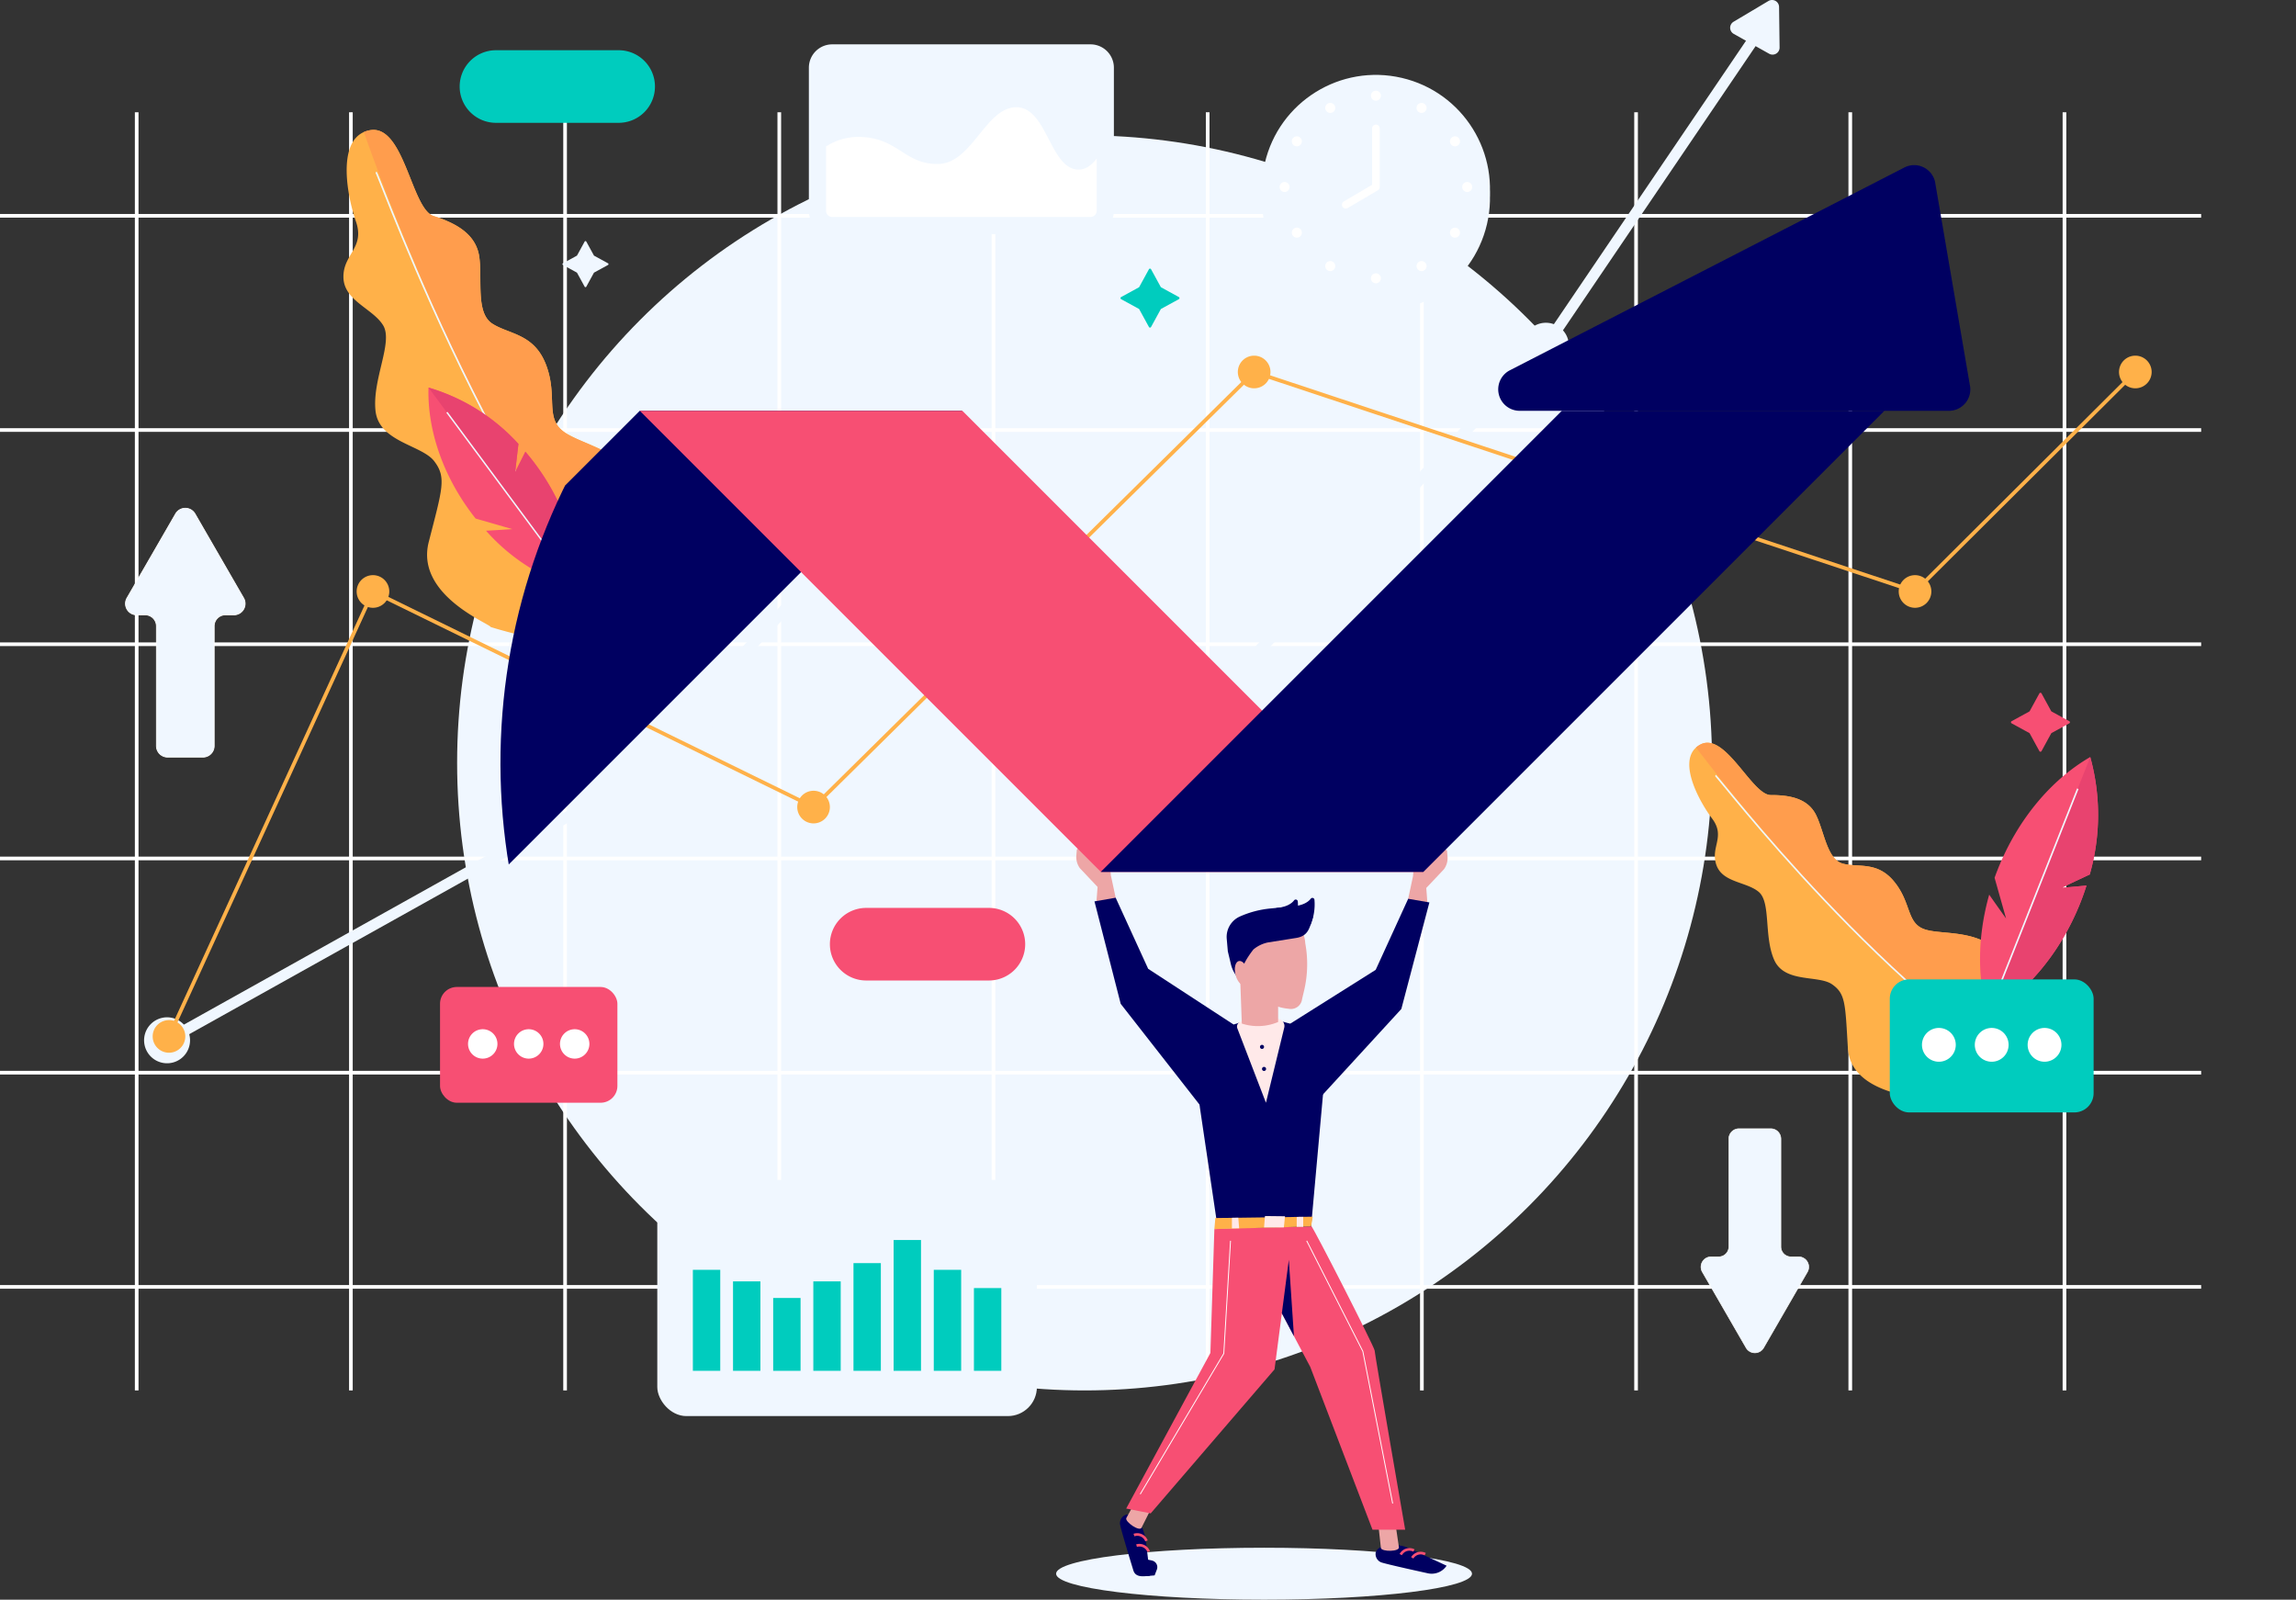 <svg xmlns="http://www.w3.org/2000/svg" xmlns:xlink="http://www.w3.org/1999/xlink" width="530.954" height="369.896" viewBox="0 0 530.954 369.896">
  <rect x="0" y="0" width="530.954" height="369.896" fill="#333333" stroke="none"/>
  <defs>
    <clipPath id="clip-path">
      <path id="パス_4016" data-name="パス 4016" d="M1417.069,3346.286c0-1.163-46.445-62.118-47.829-61.555-.9.368-87.634,23.326-147.778,39.23a145.114,145.114,0,1,0,70.61,124.539c0-3.427-.128-6.823-.362-10.191C1323.574,3415.185,1417.069,3347.25,1417.069,3346.286Z" fill="none"/>
    </clipPath>
  </defs>
  <g id="グループ_252" data-name="グループ 252" transform="translate(-886.115 -3272.094)">
    <circle id="楕円形_3" data-name="楕円形 3" cx="145.104" cy="145.104" r="145.104" transform="translate(991.824 3303.396)" fill="#f0f7ff"/>
    <g id="グループ_212" data-name="グループ 212">
      <g id="グループ_210" data-name="グループ 210">
        <line id="線_108" data-name="線 108" y2="295.55" transform="translate(917.726 3298.053)" fill="none" stroke="#fff" stroke-miterlimit="10" stroke-width="0.847"/>
        <line id="線_109" data-name="線 109" y2="295.55" transform="translate(967.259 3298.053)" fill="none" stroke="#fff" stroke-miterlimit="10" stroke-width="0.847"/>
        <line id="線_110" data-name="線 110" y2="295.55" transform="translate(1016.793 3298.053)" fill="none" stroke="#fff" stroke-miterlimit="10" stroke-width="0.847"/>
        <line id="線_111" data-name="線 111" y2="295.55" transform="translate(1066.326 3298.053)" fill="none" stroke="#fff" stroke-miterlimit="10" stroke-width="0.847"/>
        <line id="線_112" data-name="線 112" y2="295.55" transform="translate(1115.859 3298.053)" fill="none" stroke="#fff" stroke-miterlimit="10" stroke-width="0.847"/>
        <line id="線_113" data-name="線 113" y2="295.55" transform="translate(1165.393 3298.053)" fill="none" stroke="#fff" stroke-miterlimit="10" stroke-width="0.847"/>
        <line id="線_114" data-name="線 114" y2="295.55" transform="translate(1214.926 3298.053)" fill="none" stroke="#fff" stroke-miterlimit="10" stroke-width="0.847"/>
        <line id="線_115" data-name="線 115" y2="295.55" transform="translate(1264.459 3298.053)" fill="none" stroke="#fff" stroke-miterlimit="10" stroke-width="0.847"/>
        <line id="線_116" data-name="線 116" y2="295.55" transform="translate(1313.993 3298.053)" fill="none" stroke="#fff" stroke-miterlimit="10" stroke-width="0.847"/>
        <line id="線_117" data-name="線 117" y2="295.55" transform="translate(1363.526 3298.053)" fill="none" stroke="#fff" stroke-miterlimit="10" stroke-width="0.847"/>
      </g>
      <g id="グループ_211" data-name="グループ 211">
        <line id="線_118" data-name="線 118" x1="509.022" transform="translate(886.115 3321.995)" fill="none" stroke="#fff" stroke-miterlimit="10" stroke-width="0.847"/>
        <line id="線_119" data-name="線 119" x1="509.022" transform="translate(886.115 3371.528)" fill="none" stroke="#fff" stroke-miterlimit="10" stroke-width="0.847"/>
        <line id="線_120" data-name="線 120" x1="509.022" transform="translate(886.115 3421.062)" fill="none" stroke="#fff" stroke-miterlimit="10" stroke-width="0.847"/>
        <line id="線_121" data-name="線 121" x1="509.022" transform="translate(886.115 3470.595)" fill="none" stroke="#fff" stroke-miterlimit="10" stroke-width="0.847"/>
        <line id="線_122" data-name="線 122" x1="509.022" transform="translate(886.115 3520.128)" fill="none" stroke="#fff" stroke-miterlimit="10" stroke-width="0.847"/>
        <line id="線_123" data-name="線 123" x1="509.022" transform="translate(886.115 3569.662)" fill="none" stroke="#fff" stroke-miterlimit="10" stroke-width="0.847"/>
      </g>
    </g>
    <g id="グループ_222" data-name="グループ 222">
      <ellipse id="楕円形_4" data-name="楕円形 4" cx="48.091" cy="6.006" rx="48.091" ry="6.006" transform="translate(1130.338 3629.978)" fill="#f0f7ff"/>
      <g id="グループ_221" data-name="グループ 221">
        <g id="グループ_220" data-name="グループ 220">
          <g id="グループ_219" data-name="グループ 219">
            <g id="グループ_218" data-name="グループ 218">
              <path id="パス_3927" data-name="パス 3927" d="M1205.242,3629.9s-1.031.653-1.021,1.447a2.075,2.075,0,0,0,1.237,1.986c.885.378,10.777,2.539,10.777,2.539a4.141,4.141,0,0,0,4.411-1.738h0l-8.686-4.042a7.146,7.146,0,0,0-1.628-.532l-1.374-.272Z" fill="#000061"/>
              <path id="パス_3928" data-name="パス 3928" d="M1208.927,3625.179l.676,4.581c.381,1.187-4.026,1.193-4.152.267l-.507-4.582Z" fill="#eda6a6"/>
              <path id="パス_3929" data-name="パス 3929" d="M1210.038,3631.566a2.29,2.29,0,0,1,3.059-.947" fill="none" stroke="#f74f73" stroke-miterlimit="10" stroke-width="0.611"/>
              <path id="パス_3930" data-name="パス 3930" d="M1212.7,3632.318a2.284,2.284,0,0,1,3-.854" fill="none" stroke="#f74f73" stroke-miterlimit="10" stroke-width="0.611"/>
              <path id="パス_3931" data-name="パス 3931" d="M1148,3622.642s-1.075-.578-1.762-.18a2.074,2.074,0,0,0-1.124,2.052c.1.956,3.07,10.638,3.07,10.638.477,1.67,2.108,1.513,3.864,1.284l-.922-7.844a7.121,7.121,0,0,0-.335-1.679l-.436-1.332Z" fill="#000061"/>
              <path id="パス_3932" data-name="パス 3932" d="M1152.213,3621.129l-2.076,4.14c-.369,1.191-3.981-1.333-3.553-2.164l2.215-4.043Z" fill="#eda6a6"/>
              <path id="パス_3933" data-name="パス 3933" d="M1151.146,3636.54l1.974-.168.518-1.342a1.561,1.561,0,0,0-1.146-2.091l-2-.407Z" fill="#000061"/>
              <path id="パス_3934" data-name="パス 3934" d="M1189.255,3555.435c.553.368,14.75,28.207,14.75,28.945s7.06,41.422,7.06,41.422h-7.559l-14.4-37.655L1179.484,3570l-6.084-14.564Z" fill="#f74f73"/>
              <path id="パス_3935" data-name="パス 3935" d="M1185.2,3555.435l-4.347,33.3-28.639,33.3-5.664-1.12,19.476-35.983.914-28.637Z" fill="#f74f73"/>
              <g id="グループ_213" data-name="グループ 213">
                <path id="パス_3936" data-name="パス 3936" d="M1216.214,3480.963l-.273-3.541,4.086-4.326a4.39,4.39,0,0,0,.825-2.974l-.1-1.172a.431.431,0,0,0-.671-.319l-6.9,4.648-1.48,6.906Z" fill="#eda6a6"/>
                <path id="パス_3937" data-name="パス 3937" d="M1212.908,3474.531l.219-4.095a2.075,2.075,0,0,1,.778-1.51l1.536,4.522Z" fill="#eda6a6"/>
                <path id="パス_3938" data-name="パス 3938" d="M1216.661,3480.764l-6.486,24.639-19.887,21.68-5.812-18.278,19.767-12.45,7.517-16.436Z" fill="#000061"/>
              </g>
              <g id="グループ_214" data-name="グループ 214">
                <path id="パス_3939" data-name="パス 3939" d="M1139.659,3480.722l.274-3.541-4.086-4.326a4.391,4.391,0,0,1-.825-2.975l.1-1.171a.431.431,0,0,1,.671-.319l6.9,4.648,1.48,6.906Z" fill="#eda6a6"/>
                <path id="パス_3940" data-name="パス 3940" d="M1142.966,3474.29l-.219-4.095a2.074,2.074,0,0,0-.778-1.51l-1.536,4.522Z" fill="#eda6a6"/>
                <path id="パス_3941" data-name="パス 3941" d="M1139.213,3480.523l6.067,23.688,20.119,25.722,5.977-20.941-19.745-12.878-7.516-16.436Z" fill="#000061"/>
              </g>
              <g id="グループ_215" data-name="グループ 215">
                <path id="パス_3942" data-name="パス 3942" d="M1148.343,3627.045a2.29,2.29,0,0,1,2.9,1.352" fill="none" stroke="#f74f73" stroke-miterlimit="10" stroke-width="0.611"/>
                <path id="パス_3943" data-name="パス 3943" d="M1148.944,3629.49a2.284,2.284,0,0,1,2.8,1.383" fill="none" stroke="#f74f73" stroke-miterlimit="10" stroke-width="0.611"/>
              </g>
              <g id="グループ_216" data-name="グループ 216">
                <path id="パス_3944" data-name="パス 3944" d="M1161.648,3512.076l11.173-3.542,9.091-.43,11.408,3.12-4.013,44.463-21.583.434-4.124-27.9Z" fill="#000061"/>
                <path id="パス_3945" data-name="パス 3945" d="M1172.256,3509.894l6.612,17.189,4.228-17.353a1.662,1.662,0,0,0-1.74-2.051l-8.084.609A1.184,1.184,0,0,0,1172.256,3509.894Z" fill="#ffe9e9"/>
                <path id="パス_3946" data-name="パス 3946" d="M1189.307,3555.687l.383-2.254-22.522.307-.228,2.555Z" fill="#ffb149"/>
                <path id="パス_3947" data-name="パス 3947" d="M1178.64,3553.28l-.211,2.633h4.581l.266-2.582Z" fill="#ffe9e9"/>
              </g>
              <g id="グループ_217" data-name="グループ 217">
                <path id="パス_3948" data-name="パス 3948" d="M1173.286,3508.771l-.416-11.377,8.814,4.716v6.3A12.014,12.014,0,0,1,1173.286,3508.771Z" fill="#eda6a6"/>
                <path id="パス_3949" data-name="パス 3949" d="M1187.96,3490.211a26.566,26.566,0,0,1-.274,10.942l-.466,1.968a2.587,2.587,0,0,1-2.9,2.261l-.784-.1a10.06,10.06,0,0,1-4.258-1.574l-6.315-4.15-1.335-2.693a6.375,6.375,0,0,1-.955-3.356v-3.139a6.376,6.376,0,0,1,1.313-3.875h0a6.377,6.377,0,0,1,5.064-2.5h4.5a6.378,6.378,0,0,1,5.558,3.251h0a6.669,6.669,0,0,1,.849,2.967Z" fill="#eda6a6"/>
                <path id="パス_3950" data-name="パス 3950" d="M1170.759,3495.026l-.707-2.961-.251-2.884a5.164,5.164,0,0,1,3.044-5.165h0a22.61,22.61,0,0,1,7.08-1.853l7.476-.7a2.185,2.185,0,0,1,2.282,2.851h0c-.713,2.192-.93,4.2-3.8,4.659l-6.551,1.041a7.6,7.6,0,0,0-3.367,1.631s-2.215,2.76-2.541,4.477l-.847,2.272h0A7.426,7.426,0,0,1,1170.759,3495.026Z" fill="#000061"/>
                <path id="パス_3951" data-name="パス 3951" d="M1174.716,3496.745c.369,1.536.019,2.937-.783,3.13s-1.751-.9-2.12-2.432-.019-2.937.783-3.129S1174.347,3495.209,1174.716,3496.745Z" fill="#eda6a6"/>
              </g>
            </g>
            <path id="パス_3952" data-name="パス 3952" d="M1189.174,3485.955a12.182,12.182,0,0,0,.909-5.8.474.474,0,0,0-.839-.269c-.575.756-1.75,1.569-4.152,1.794C1185.092,3481.678,1185.2,3488.675,1189.174,3485.955Z" fill="#000061"/>
            <path id="パス_3953" data-name="パス 3953" d="M1185.319,3486.337a12.16,12.16,0,0,0,.91-5.8.474.474,0,0,0-.839-.27c-.575.757-1.75,1.57-4.153,1.8C1181.237,3482.06,1181.342,3489.056,1185.319,3486.337Z" fill="#000061"/>
            <path id="パス_3954" data-name="パス 3954" d="M1178.9,3519.262a.471.471,0,1,1-.47-.471A.469.469,0,0,1,1178.9,3519.262Z" fill="#000061"/>
            <path id="パス_3955" data-name="パス 3955" d="M1178.429,3514.167a.47.47,0,1,1-.471-.471A.47.47,0,0,1,1178.429,3514.167Z" fill="#000061"/>
          </g>
          <path id="パス_3956" data-name="パス 3956" d="M1188.291,3559l12.983,25.559,6.9,35.195" fill="none" stroke="#fff" stroke-miterlimit="10" stroke-width="0.203"/>
          <path id="パス_3957" data-name="パス 3957" d="M1170.676,3559l-1.555,26.067-19.327,32.524" fill="none" stroke="#fff" stroke-miterlimit="10" stroke-width="0.203"/>
          <path id="パス_3958" data-name="パス 3958" d="M1171,3553.688v2.434h1.672l-.2-2.454Z" fill="#ffe9e9"/>
          <path id="パス_3959" data-name="パス 3959" d="M1185.984,3553.484v2.294h1.5v-2.314Z" fill="#ffe9e9"/>
        </g>
        <path id="パス_3960" data-name="パス 3960" d="M1182.544,3575.772l1.614-12.365,1.182,17.64Z" fill="#000061"/>
      </g>
    </g>
    <g id="グループ_223" data-name="グループ 223">
      <path id="パス_3961" data-name="パス 3961" d="M1354.02,3520.261c-.068.09-.142.178-.217.266h0c-4.833,5.484-24.417,5.552-24.417,5.552-.4-.561-15.325-1.375-15.945-11.639s-.5-12.554-3.668-14.749-10.991-.216-13.383-5.66-.725-13.26-3.534-15.676-8.392-2.123-9.828-6.266,2.2-6.488-.981-10.716c-2.963-3.944-7.788-12.8-3.724-16.424a5.012,5.012,0,0,1,1.011-.7c5.773-3.029,11.9,11.708,16.283,11.691s8.6.771,10.492,4.661,2.532,10.215,6.164,11.191,8.037-.653,11.979,4.29,2.748,9.555,7.046,10.934,13.136-.328,18.433,6.714S1358.443,3514.51,1354.02,3520.261Z" fill="#ffb149"/>
      <path id="パス_3962" data-name="パス 3962" d="M1354.02,3520.261c-.068.09-.142.178-.217.266h0c-33.336-21.948-66.284-63.52-75.48-75.578a5.012,5.012,0,0,1,1.011-.7c5.773-3.029,11.9,11.708,16.283,11.691s8.6.771,10.492,4.661,2.532,10.215,6.164,11.191,8.037-.653,11.979,4.29,2.748,9.555,7.046,10.934,13.136-.328,18.433,6.714S1358.443,3514.51,1354.02,3520.261Z" fill="#ff9d4d"/>
      <path id="パス_3963" data-name="パス 3963" d="M1282.807,3451.41c.646.184,39.836,51.934,80.751,74.67" fill="none" stroke="#f0f7ff" stroke-miterlimit="10" stroke-width="0.368"/>
    </g>
    <g id="グループ_224" data-name="グループ 224">
      <path id="パス_3964" data-name="パス 3964" d="M1367.229,3480.773c-4.669,11.772-12.56,20.92-21.408,26.037-2.453-8.191-2.489-17.975.3-27.845,1.567,2.256,3.8,5.366,3.9,5.51l-2.654-9.41c.223-.632.459-1.258.709-1.887,4.669-11.772,12.56-20.92,21.408-26.036a50.118,50.118,0,0,1-.117,27.166c-3.1,1.437-6.541,3.083-6.541,3.083l5.788-.525Q1368,3478.823,1367.229,3480.773Z" fill="#f74f73"/>
      <path id="パス_3965" data-name="パス 3965" d="M1367.229,3480.773c-4.669,11.772-12.56,20.92-21.408,26.037l23.67-59.668a50.118,50.118,0,0,1-.117,27.166c-3.1,1.437-6.541,3.083-6.541,3.083l5.788-.525Q1368,3478.823,1367.229,3480.773Z" fill="#e8436f"/>
      <line id="線_124" data-name="線 124" x1="24.191" y2="60.982" transform="translate(1342.414 3454.471)" fill="none" stroke="#f0f7ff" stroke-miterlimit="10" stroke-width="0.368"/>
    </g>
    <g id="グループ_227" data-name="グループ 227">
      <g id="グループ_225" data-name="グループ 225">
        <path id="パス_3966" data-name="パス 3966" d="M1030.689,3419.538c-.113.079-.234.154-.354.229h0c-7.739,4.615-30.746-2.687-30.746-2.687-.252-.807-17.465-7.389-14.325-19.667s4.147-14.92,1.256-18.69-12.817-4.4-13.571-11.686,4.146-15.833,1.76-19.727-9.047-5.654-9.172-11.056,5.025-6.786,2.888-12.946c-1.99-5.745-4.316-17.951,1.821-20.676a6.173,6.173,0,0,1,1.447-.434c7.917-1.38,9.549,18.223,14.7,19.855s9.8,4.147,10.555,9.424-.878,12.942,3.016,15.456,9.677,2.262,12.44,9.549-.377,12.247,4.147,15.486,15.538,4.565,19.1,14.826S1038.047,3414.456,1030.689,3419.538Z" fill="#ffb149"/>
        <path id="パス_3967" data-name="パス 3967" d="M1030.689,3419.538c-.113.079-.234.154-.354.229h0c-30.848-38.318-53.843-99.52-60.089-117.135a6.173,6.173,0,0,1,1.447-.434c7.917-1.38,9.549,18.223,14.7,19.855s9.8,4.147,10.555,9.424-.878,12.942,3.016,15.456,9.677,2.262,12.44,9.549-.377,12.247,4.147,15.486,15.538,4.565,19.1,14.826S1038.047,3414.456,1030.689,3419.538Z" fill="#ff9d4d"/>
        <path id="パス_3968" data-name="パス 3968" d="M973.072,3311.9c.754.5,32.419,90.924,78.158,129.024" fill="none" stroke="#f0f7ff" stroke-miterlimit="10" stroke-width="0.377"/>
      </g>
      <g id="グループ_226" data-name="グループ 226">
        <path id="パス_3969" data-name="パス 3969" d="M1009.95,3379.473c6.813,9.194,10.076,19.61,9.789,28.841a45.491,45.491,0,0,1-21.233-13.5c2.478-.128,5.929-.36,6.09-.372L996.108,3392c-.379-.472-.747-.952-1.111-1.444-6.813-9.193-10.077-19.61-9.789-28.841a45.3,45.3,0,0,1,20.8,13.033c-.373,3.064-.75,6.491-.75,6.491l2.354-4.693Q1008.823,3377.948,1009.95,3379.473Z" fill="#f74f73"/>
        <path id="パス_3970" data-name="パス 3970" d="M1009.95,3379.473c6.813,9.194,10.076,19.61,9.789,28.841l-34.531-46.6a45.3,45.3,0,0,1,20.8,13.033c-.373,3.064-.75,6.491-.75,6.491l2.354-4.693Q1008.823,3377.948,1009.95,3379.473Z" fill="#e8436f"/>
        <line id="線_125" data-name="線 125" x2="35.292" y2="47.628" transform="translate(989.46 3367.421)" fill="none" stroke="#f0f7ff" stroke-miterlimit="10" stroke-width="0.332"/>
      </g>
    </g>
    <g id="グループ_236" data-name="グループ 236">
      <g id="グループ_228" data-name="グループ 228">
        <path id="パス_3971" data-name="パス 3971" d="M925.092,3513.858a1.266,1.266,0,0,1-.959-2.324l104-58.042,65.348-70.108a1.266,1.266,0,0,1,1.59-.214L1169.427,3429l73.188-77.762,48.568-71.64a1.266,1.266,0,0,1,2.1,1.422l-48.624,71.722a1.314,1.314,0,0,1-.126.158l-73.966,78.587a1.266,1.266,0,0,1-1.587.21l-74.352-45.832-64.777,69.495a1.254,1.254,0,0,1-.309.242l-104.171,58.138A1.211,1.211,0,0,1,925.092,3513.858Z" fill="#f0f7ff"/>
      </g>
      <g id="グループ_235" data-name="グループ 235">
        <g id="グループ_229" data-name="グループ 229">
          <path id="パス_3972" data-name="パス 3972" d="M1287.007,3277.121l8.069-4.8a1.623,1.623,0,0,1,2.452,1.375l.12,9.386a1.623,1.623,0,0,1-2.417,1.436l-8.188-4.589A1.623,1.623,0,0,1,1287.007,3277.121Z" fill="#f0f7ff"/>
        </g>
        <g id="グループ_230" data-name="グループ 230">
          <path id="パス_3973" data-name="パス 3973" d="M929.865,3511.2a5.314,5.314,0,1,1-6.556-3.674A5.314,5.314,0,0,1,929.865,3511.2Z" fill="#f0f7ff"/>
        </g>
        <g id="グループ_231" data-name="グループ 231">
          <path id="パス_3974" data-name="パス 3974" d="M1034.036,3453.061a5.314,5.314,0,1,1-6.556-3.675A5.314,5.314,0,0,1,1034.036,3453.061Z" fill="#f0f7ff"/>
        </g>
        <g id="グループ_232" data-name="グループ 232">
          <path id="パス_3975" data-name="パス 3975" d="M1099.52,3382.806a5.315,5.315,0,1,1-6.556-3.674A5.314,5.314,0,0,1,1099.52,3382.806Z" fill="#f0f7ff"/>
        </g>
        <g id="グループ_233" data-name="グループ 233">
          <path id="パス_3976" data-name="パス 3976" d="M1174.756,3429.184a5.314,5.314,0,1,1-6.556-3.675A5.314,5.314,0,0,1,1174.756,3429.184Z" fill="#f0f7ff"/>
        </g>
        <g id="グループ_234" data-name="グループ 234">
          <path id="パス_3977" data-name="パス 3977" d="M1248.722,3350.6a5.315,5.315,0,1,1-6.556-3.674A5.314,5.314,0,0,1,1248.722,3350.6Z" fill="#f0f7ff"/>
        </g>
      </g>
    </g>
    <g id="グループ_238" data-name="グループ 238">
      <path id="パス_3978" data-name="パス 3978" d="M925.194,3511.741l47.17-102.881,101.887,49.855,101.887-100.606,152.831,50.751,50.944-50.751" fill="none" stroke="#ffb149" stroke-miterlimit="10" stroke-width="0.871"/>
      <g id="グループ_237" data-name="グループ 237">
        <path id="パス_3979" data-name="パス 3979" d="M976.138,3408.86a3.774,3.774,0,1,1-3.774-3.773A3.774,3.774,0,0,1,976.138,3408.86Z" fill="#ffb149"/>
        <path id="パス_3980" data-name="パス 3980" d="M928.968,3511.741a3.774,3.774,0,1,1-3.774-3.773A3.774,3.774,0,0,1,928.968,3511.741Z" fill="#ffb149"/>
        <path id="パス_3981" data-name="パス 3981" d="M1078.025,3458.716a3.773,3.773,0,1,1-3.774-3.774A3.774,3.774,0,0,1,1078.025,3458.716Z" fill="#ffb149"/>
        <path id="パス_3982" data-name="パス 3982" d="M1179.912,3358.11a3.773,3.773,0,1,1-3.773-3.774A3.773,3.773,0,0,1,1179.912,3358.11Z" fill="#ffb149"/>
        <path id="パス_3983" data-name="パス 3983" d="M1332.743,3408.86a3.773,3.773,0,1,1-3.774-3.773A3.774,3.774,0,0,1,1332.743,3408.86Z" fill="#ffb149"/>
        <path id="パス_3984" data-name="パス 3984" d="M1383.687,3358.11a3.773,3.773,0,1,1-3.774-3.774A3.774,3.774,0,0,1,1383.687,3358.11Z" fill="#ffb149"/>
      </g>
    </g>
    <g id="グループ_240" data-name="グループ 240">
      <rect id="長方形_23" data-name="長方形 23" width="87.786" height="54.619" rx="6.724" transform="translate(1038.114 3544.917)" fill="#f0f7ff"/>
      <g id="グループ_239" data-name="グループ 239">
        <rect id="長方形_24" data-name="長方形 24" width="6.331" height="23.353" transform="translate(1046.344 3565.716)" fill="#00ccbe"/>
        <rect id="長方形_25" data-name="長方形 25" width="6.331" height="20.68" transform="translate(1055.629 3568.389)" fill="#00ccbe"/>
        <rect id="長方形_26" data-name="長方形 26" width="6.331" height="16.843" transform="translate(1064.914 3572.227)" fill="#00ccbe"/>
        <rect id="長方形_27" data-name="長方形 27" width="6.331" height="20.68" transform="translate(1074.199 3568.389)" fill="#00ccbe"/>
        <rect id="長方形_28" data-name="長方形 28" width="6.331" height="24.901" transform="translate(1083.484 3564.168)" fill="#00ccbe"/>
        <rect id="長方形_29" data-name="長方形 29" width="6.331" height="30.247" transform="translate(1092.769 3558.822)" fill="#00ccbe"/>
        <rect id="長方形_30" data-name="長方形 30" width="6.331" height="23.353" transform="translate(1102.054 3565.716)" fill="#00ccbe"/>
        <rect id="長方形_31" data-name="長方形 31" width="6.331" height="19.133" transform="translate(1111.339 3569.936)" fill="#00ccbe"/>
      </g>
    </g>
    <path id="パス_3985" data-name="パス 3985" d="M1152.3,3334.355l2.231,4.081a.28.28,0,0,0,.112.111l4.081,2.232a.282.282,0,0,1,0,.494l-4.081,2.231a.289.289,0,0,0-.112.112l-2.231,4.081a.282.282,0,0,1-.494,0l-2.232-4.081a.28.28,0,0,0-.111-.112l-4.081-2.231a.282.282,0,0,1,0-.494l4.081-2.232a.272.272,0,0,0,.111-.111l2.232-4.081A.282.282,0,0,1,1152.3,3334.355Z" fill="#00ccbe"/>
    <path id="パス_3986" data-name="パス 3986" d="M1358.219,3432.432l2.231,4.081a.277.277,0,0,0,.112.111l4.081,2.232a.281.281,0,0,1,0,.493l-4.081,2.232a.286.286,0,0,0-.112.112l-2.231,4.081a.282.282,0,0,1-.494,0l-2.232-4.081a.277.277,0,0,0-.111-.112l-4.081-2.232a.281.281,0,0,1,0-.493l4.081-2.232a.269.269,0,0,0,.111-.111l2.232-4.081A.282.282,0,0,1,1358.219,3432.432Z" fill="#f74f73"/>
    <path id="パス_3987" data-name="パス 3987" d="M1021.7,3327.957l1.743,3.188a.218.218,0,0,0,.088.087l3.188,1.744a.22.22,0,0,1,0,.386l-3.188,1.744a.217.217,0,0,0-.088.087l-1.743,3.188a.22.22,0,0,1-.386,0l-1.744-3.188a.214.214,0,0,0-.087-.087l-3.189-1.744a.22.22,0,0,1,0-.386l3.189-1.744a.215.215,0,0,0,.087-.087l1.744-3.188A.22.22,0,0,1,1021.7,3327.957Z" fill="#f0f7ff"/>
    <path id="パス_3988" data-name="パス 3988" d="M1149.431,3530.065l1.744,3.188a.213.213,0,0,0,.087.087l3.189,1.744a.22.22,0,0,1,0,.386l-3.189,1.744a.211.211,0,0,0-.087.087l-1.744,3.188a.22.22,0,0,1-.386,0l-1.743-3.188a.221.221,0,0,0-.088-.087l-3.188-1.744a.22.22,0,0,1,0-.386l3.188-1.744a.223.223,0,0,0,.088-.087l1.743-3.188A.22.22,0,0,1,1149.431,3530.065Z" fill="#f0f7ff"/>
    <g id="グループ_242" data-name="グループ 242">
      <g id="グループ_241" data-name="グループ 241">
        <path id="長方形_32" data-name="長方形 32" d="M5.4,0H65.136a5.4,5.4,0,0,1,5.4,5.4V38.486a5.4,5.4,0,0,1-5.4,5.4H5.4a5.4,5.4,0,0,1-5.4-5.4V5.4A5.4,5.4,0,0,1,5.4,0Z" transform="translate(1073.168 3282.35)" fill="#f0f7ff"/>
      </g>
      <path id="パス_3989" data-name="パス 3989" d="M1139.728,3308.752v12.084a1.422,1.422,0,0,1-1.424,1.424H1078.57a1.422,1.422,0,0,1-1.424-1.424V3305.96a13.852,13.852,0,0,1,7.318-2.211c9.34,0,10.533,6.268,18.488,6.268s11.041-13.126,18.2-13.126,7.756,14.415,14.415,14.415C1137.23,3311.306,1138.527,3310.288,1139.728,3308.752Z" fill="#fff"/>
    </g>
    <path id="パス_3990" data-name="パス 3990" d="M1279.788,3566.22l10.114,17.519a2.342,2.342,0,0,0,4.057,0l10.115-17.519a2.342,2.342,0,0,0-2.029-3.513h-1.754a2.343,2.343,0,0,1-2.343-2.342v-24.932a2.341,2.341,0,0,0-2.342-2.342h-7.351a2.342,2.342,0,0,0-2.342,2.342v24.932a2.343,2.343,0,0,1-2.342,2.342h-1.755A2.342,2.342,0,0,0,1279.788,3566.22Z" fill="#f0f7ff" stroke="#fff" stroke-miterlimit="10" stroke-width="0.132"/>
    <path id="パス_3991" data-name="パス 3991" d="M942.456,3410.374l-11.235-19.459a2.6,2.6,0,0,0-4.506,0l-11.236,19.459a2.6,2.6,0,0,0,2.254,3.9h1.949a2.6,2.6,0,0,1,2.6,2.6v27.693a2.6,2.6,0,0,0,2.6,2.6h8.165a2.6,2.6,0,0,0,2.6-2.6v-27.693a2.6,2.6,0,0,1,2.6-2.6H940.2A2.6,2.6,0,0,0,942.456,3410.374Z" fill="#f0f7ff" stroke="#fff" stroke-miterlimit="10" stroke-width="0.179"/>
    <g id="グループ_243" data-name="グループ 243">
      <circle id="楕円形_5" data-name="楕円形 5" cx="26.378" cy="26.378" r="26.378" transform="translate(1172.622 3337.634) rotate(-76.891)" fill="#f0f7ff"/>
      <circle id="楕円形_6" data-name="楕円形 6" cx="26.378" cy="26.378" r="26.378" transform="translate(1172.622 3335.501) rotate(-76.891)" fill="#f0f7ff"/>
      <circle id="楕円形_7" data-name="楕円形 7" cx="1.16" cy="1.16" r="1.16" transform="translate(1203.135 3293.06)" fill="#fff"/>
      <path id="パス_3992" data-name="パス 3992" d="M1194.742,3296.469a1.159,1.159,0,1,1-1.584-.425A1.159,1.159,0,0,1,1194.742,3296.469Z" fill="#fff"/>
      <path id="パス_3993" data-name="パス 3993" d="M1186.59,3303.772a1.16,1.16,0,1,1-1.585.425A1.161,1.161,0,0,1,1186.59,3303.772Z" fill="#fff"/>
      <circle id="楕円形_8" data-name="楕円形 8" cx="1.16" cy="1.16" r="1.16" transform="translate(1181.85 3316.292) rotate(-80.748)" fill="#fff"/>
      <path id="パス_3994" data-name="パス 3994" d="M1185.43,3324.886a1.16,1.16,0,1,1-.425,1.584A1.159,1.159,0,0,1,1185.43,3324.886Z" fill="#fff"/>
      <path id="パス_3995" data-name="パス 3995" d="M1192.734,3333.039a1.159,1.159,0,1,1,.424,1.584A1.159,1.159,0,0,1,1192.734,3333.039Z" fill="#fff"/>
      <circle id="楕円形_9" data-name="楕円形 9" cx="1.16" cy="1.16" r="1.16" transform="translate(1203.135 3335.288)" fill="#fff"/>
      <path id="パス_3996" data-name="パス 3996" d="M1213.847,3334.2a1.16,1.16,0,1,1,1.585.424A1.161,1.161,0,0,1,1213.847,3334.2Z" fill="#fff"/>
      <path id="パス_3997" data-name="パス 3997" d="M1222,3326.9a1.16,1.16,0,1,1,1.584-.425A1.158,1.158,0,0,1,1222,3326.9Z" fill="#fff"/>
      <path id="パス_3998" data-name="パス 3998" d="M1225.409,3316.493a1.159,1.159,0,1,1,1.159-1.159A1.159,1.159,0,0,1,1225.409,3316.493Z" fill="#fff"/>
      <path id="パス_3999" data-name="パス 3999" d="M1223.16,3305.781a1.16,1.16,0,1,1,.424-1.584A1.16,1.16,0,0,1,1223.16,3305.781Z" fill="#fff"/>
      <path id="パス_4000" data-name="パス 4000" d="M1215.856,3297.628a1.16,1.16,0,1,1-.424-1.584A1.159,1.159,0,0,1,1215.856,3297.628Z" fill="#fff"/>
      <path id="パス_4001" data-name="パス 4001" d="M1197.321,3319.436l6.974-4.1v-13.548" fill="none" stroke="#fff" stroke-linecap="round" stroke-linejoin="round" stroke-width="1.767"/>
    </g>
    <path id="パス_4002" data-name="パス 4002" d="M1114.8,3498.814h-28.378a8.393,8.393,0,0,1-8.393-8.393h0a8.392,8.392,0,0,1,8.393-8.392H1114.8a8.392,8.392,0,0,1,8.393,8.392h0A8.393,8.393,0,0,1,1114.8,3498.814Z" fill="#f74f73"/>
    <path id="パス_4003" data-name="パス 4003" d="M1029.185,3300.494h-28.378a8.393,8.393,0,0,1-8.393-8.393h0a8.393,8.393,0,0,1,8.393-8.393h28.378a8.393,8.393,0,0,1,8.393,8.393h0A8.393,8.393,0,0,1,1029.185,3300.494Z" fill="#00ccbe"/>
    <g id="グループ_245" data-name="グループ 245">
      <rect id="長方形_33" data-name="長方形 33" width="41.017" height="26.769" rx="3.886" transform="translate(987.872 3500.312)" fill="#f74f73"/>
      <g id="グループ_244" data-name="グループ 244">
        <path id="パス_4004" data-name="パス 4004" d="M1001.149,3513.48a3.4,3.4,0,1,1-3.4-3.4A3.4,3.4,0,0,1,1001.149,3513.48Z" fill="#fff"/>
        <path id="パス_4005" data-name="パス 4005" d="M1011.781,3513.48a3.4,3.4,0,1,1-3.4-3.4A3.4,3.4,0,0,1,1011.781,3513.48Z" fill="#fff"/>
        <path id="パス_4006" data-name="パス 4006" d="M1022.413,3513.48a3.4,3.4,0,1,1-3.4-3.4A3.4,3.4,0,0,1,1022.413,3513.48Z" fill="#fff"/>
      </g>
    </g>
    <g id="グループ_247" data-name="グループ 247">
      <rect id="長方形_34" data-name="長方形 34" width="47.137" height="30.763" rx="4.466" transform="translate(1323.132 3498.558)" fill="#00ccbe"/>
      <g id="グループ_246" data-name="グループ 246">
        <path id="パス_4007" data-name="パス 4007" d="M1338.39,3513.691a3.908,3.908,0,1,1-3.908-3.907A3.907,3.907,0,0,1,1338.39,3513.691Z" fill="#fff"/>
        <path id="パス_4008" data-name="パス 4008" d="M1350.608,3513.691a3.908,3.908,0,1,1-3.907-3.907A3.907,3.907,0,0,1,1350.608,3513.691Z" fill="#fff"/>
        <path id="パス_4009" data-name="パス 4009" d="M1362.826,3513.691a3.907,3.907,0,1,1-3.907-3.907A3.907,3.907,0,0,1,1362.826,3513.691Z" fill="#fff"/>
      </g>
    </g>
    <g id="グループ_251" data-name="グループ 251">
      <g id="グループ_250" data-name="グループ 250" clip-path="url(#clip-path)">
        <g id="グループ_249" data-name="グループ 249">
          <path id="パス_4010" data-name="パス 4010" d="M964.852,3436.082l-37.3,37.3L793.644,3607.161h-74.6l171.208-171.079Z" fill="#00ccbe"/>
          <g id="グループ_248" data-name="グループ 248">
            <path id="パス_4011" data-name="パス 4011" d="M1002.029,3473.711H927.434l-37.3-37.629h74.6Z" fill="#09b2a1"/>
            <path id="パス_4012" data-name="パス 4012" d="M1108.661,3367.086l-37.3,37.3-69.328,69.328h-74.6l106.625-106.625Z" fill="#000061"/>
            <path id="パス_4013" data-name="パス 4013" d="M1215.294,3473.711H1140.7l-69.336-69.328-37.3-37.3h74.6Z" fill="#f74f73"/>
            <path id="パス_4014" data-name="パス 4014" d="M1321.887,3367.086l-37.3,37.3-69.328,69.328h-74.6l106.625-106.625Z" fill="#000061"/>
            <path id="パス_4015" data-name="パス 4015" d="M1256.633,3367.086h-19.091a4.961,4.961,0,0,1-2.375-9.316l91.225-46.891a4.961,4.961,0,0,1,7.2,3.22l8.031,46.891a4.961,4.961,0,0,1-4.83,6.1Z" fill="#000061"/>
          </g>
        </g>
      </g>
    </g>
  </g>
</svg>

